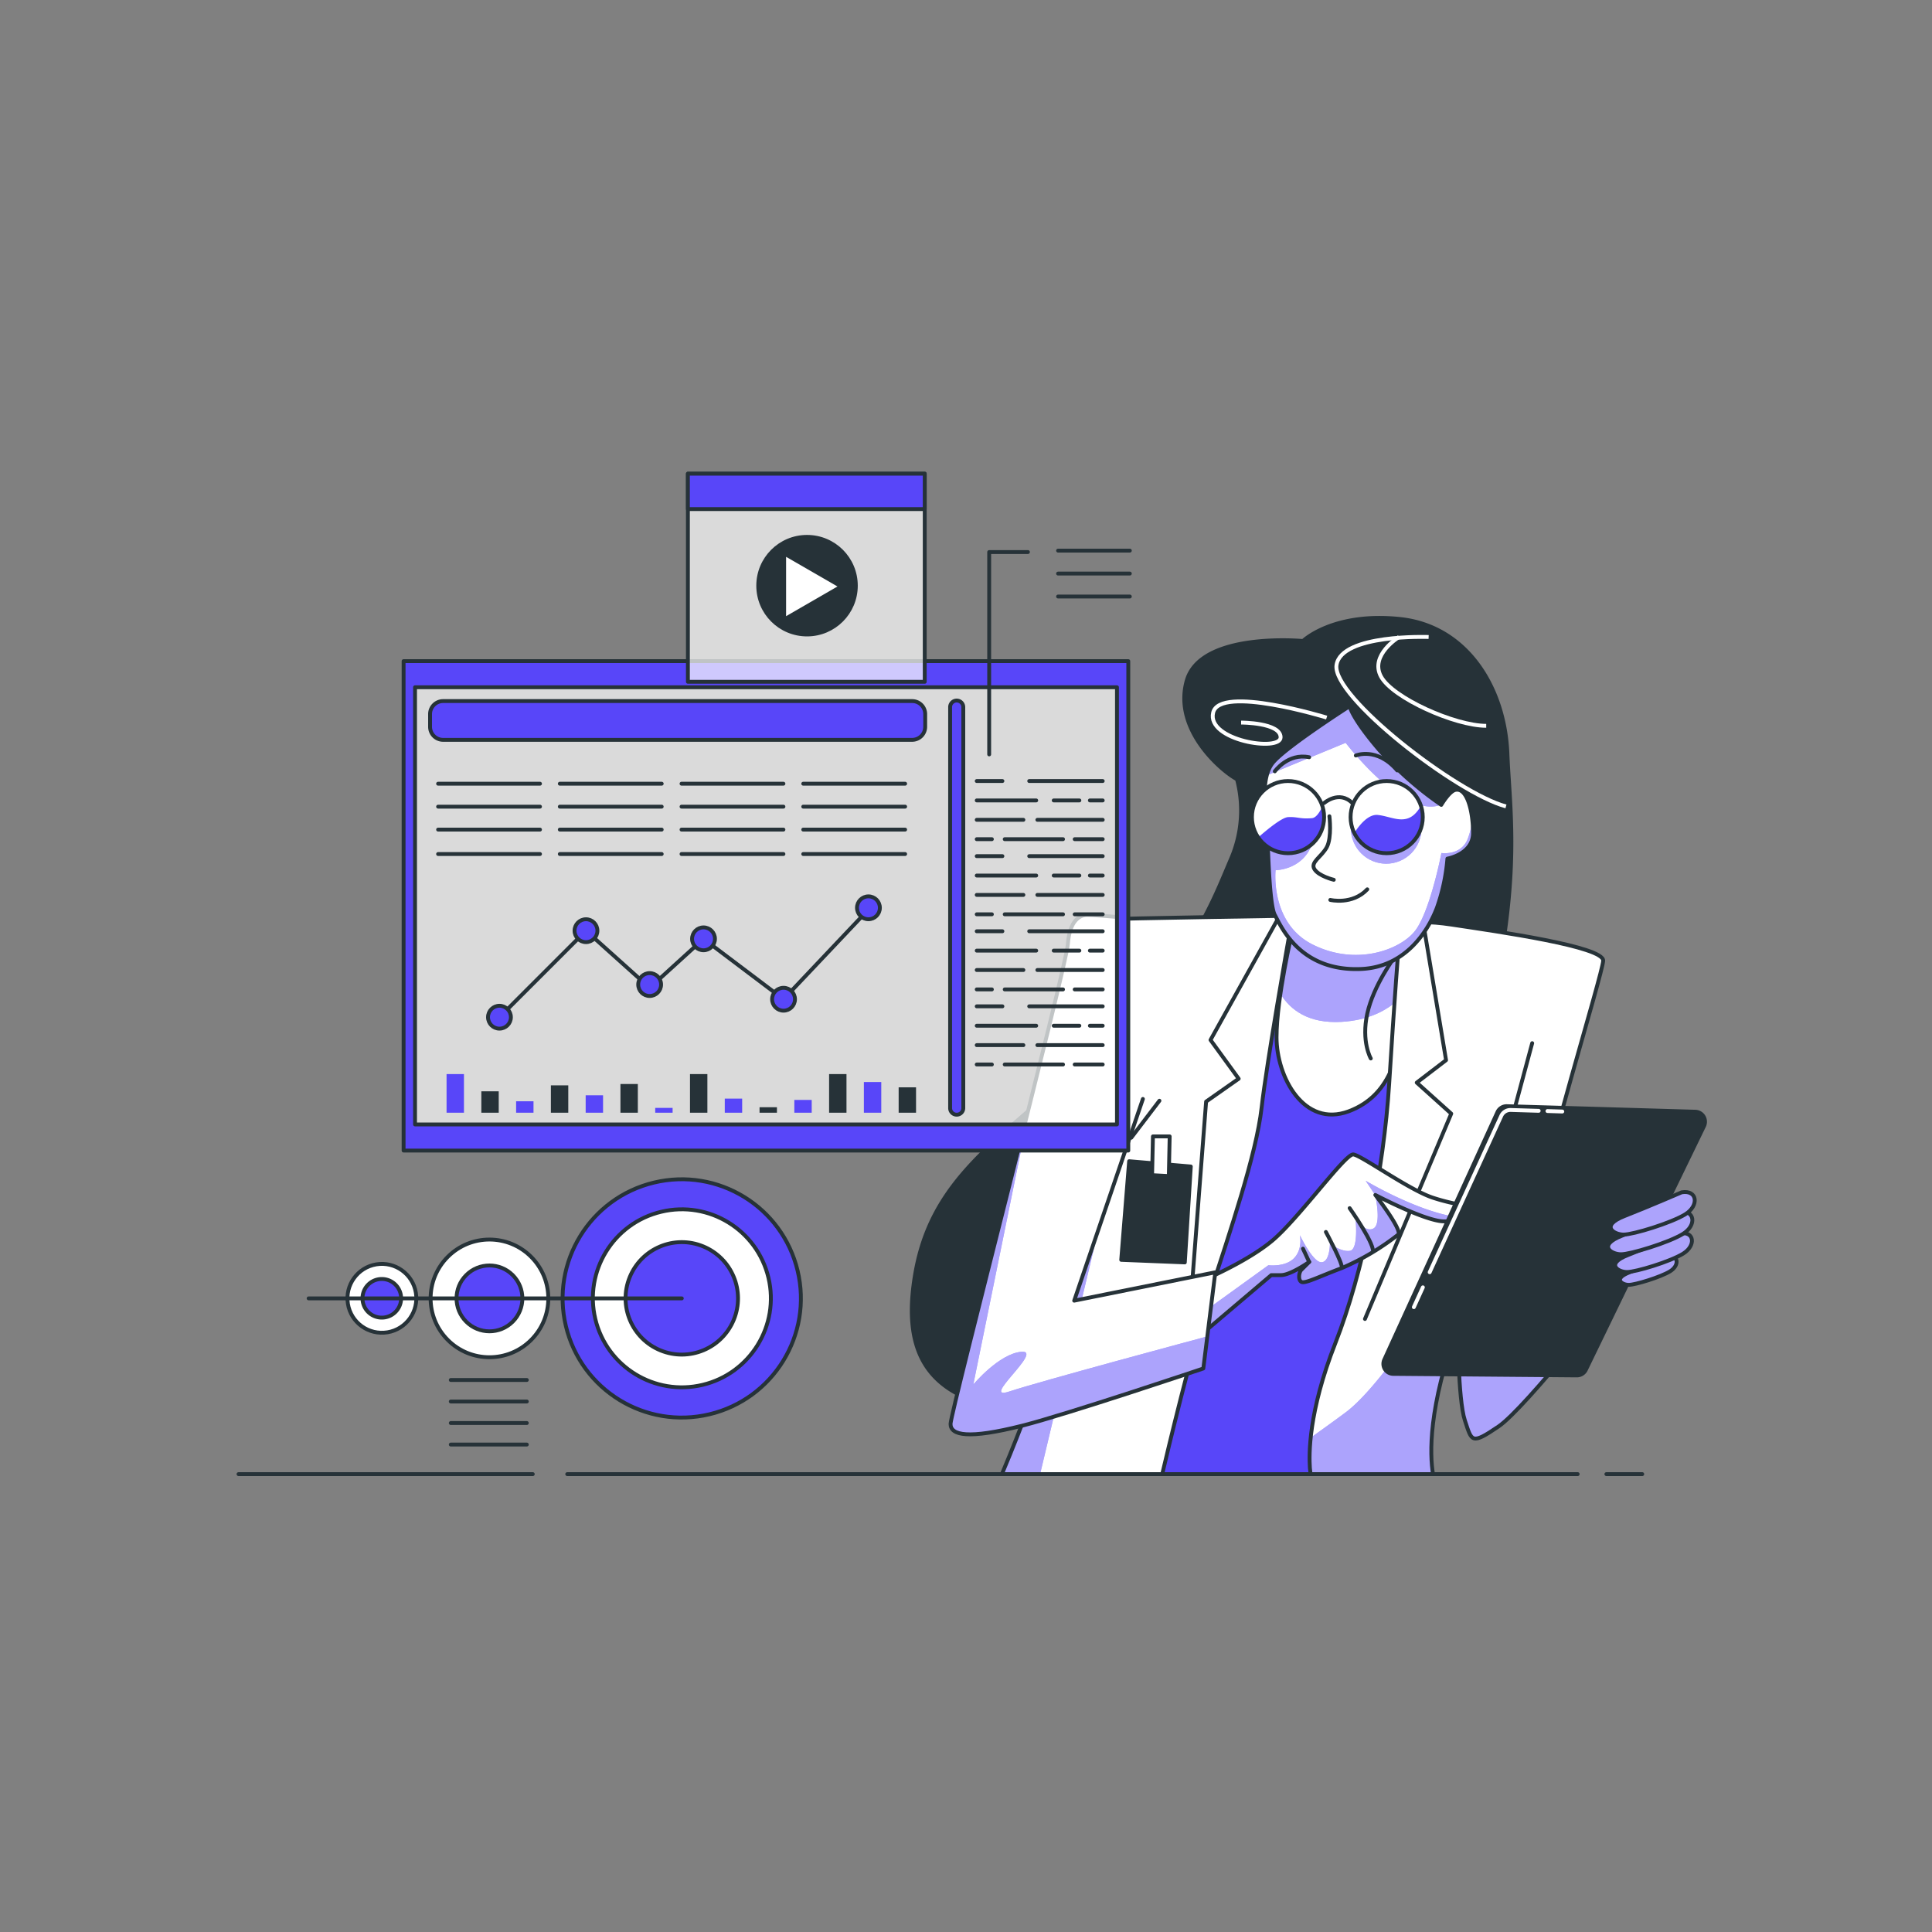 <svg xmlns="http://www.w3.org/2000/svg" xmlns:xlink="http://www.w3.org/1999/xlink" viewBox="0 0 500 500"><rect x="0" y="0" width="500" height="500" fill="#808080" stroke="none"/><defs><clipPath id="freepik--clip-path--inject-4"><path d="M334.48,240.88s-4.11,17.32-4.11,27.57,7.07,23.48,18.69,19.15S362.51,271,362.51,263s-.45-18.91-.45-18.91-5.7,4.56-14.59,1.59S334.48,240.88,334.48,240.88Z" style="fill:#fff;stroke:#263238;stroke-linecap:round;stroke-linejoin:round"></path></clipPath><clipPath id="freepik--clip-path-2--inject-4"><path d="M339,379.91c-.23-3.42-.46-14.36,6.61-32.36s12.53-44.91,13.9-67,2.51-36.47,2.51-36.47c0-4.11,1.59-6.61,13.67-4.79s39.43,5.7,39.21,9.35-16,54.7-17.78,68.15-1.37,18.91,5.47,15.49S419,323.16,419,323.16v10.25s-24.16,31-31.23,35.79-6.84,3.87-8.66-1.6-1.82-24.38-1.82-24.38c-7.69,21.08-7.28,33.14-6.43,38.28H339.15C339.12,381,339.08,380.52,339,379.91Zm48.53-76.44,9-33.5M259.29,381.5h41.49c1.36-5.77,7.62-32.13,12.27-46.49,5.24-16.18,12.08-36.24,13.45-48.32s7.07-44.22,7.07-44.22c.91-6.15,0-5.47,0-5.47s-43.77.68-47,.91-1.82,22.11-1.82,53.34C284.79,319.94,262.86,373.05,259.29,381.5Zm33.48-87.06,7.29-9.57" style="fill:#fff;stroke:#263238;stroke-linecap:round;stroke-linejoin:round"></path></clipPath><clipPath id="freepik--clip-path-3--inject-4"><path d="M310.77,331.59s11.63-4.79,18.46-10.48,18.92-22.57,21-22.34,14.36,9.12,20.52,11.17,10.71,2.05,10.48,3.42-2.73,2.73-7.52,2.73-17.78-6.84-17.78-6.84,7.07,9.12,5.93,10.26a65.2,65.2,0,0,1-14.59,8.66c-5.47,2.05-9.12,3.88-10.26,3.65s-.91-2.51-.22-3.19l2.05-2.05S334,330,331.51,330H329l-19.6,16.63Z" style="fill:#fff;stroke:#263238;stroke-linecap:round;stroke-linejoin:round"></path></clipPath><clipPath id="freepik--clip-path-4--inject-4"><path d="M290.72,237.46s-7.53-.69-9.35-.69-4.56,1.37-5,7.52S246,365.55,246,368.51s4.53,4,18.53.46c11.81-3,46.89-14.81,46.89-14.81l3.1-24.89L278,336.61l17.78-52.2" style="fill:#fff;stroke:#263238;stroke-linecap:round;stroke-linejoin:round"></path></clipPath><clipPath id="freepik--clip-path-5--inject-4"><path d="M431.66,325.17s-5.67,2.45-10,4.13-1.84,3.22-.15,3.22,8.27-2,10.72-3.52S434.41,324.71,431.66,325.17Z" style="fill:#5846F9;stroke:#263238;stroke-linecap:round;stroke-linejoin:round"></path></clipPath><clipPath id="freepik--clip-path-6--inject-4"><path d="M434.79,319.22s-7.7,3.33-13.53,5.61-2.49,4.37-.2,4.37,11.23-2.7,14.56-4.78S438.53,318.59,434.79,319.22Z" style="fill:#5846F9;stroke:#263238;stroke-linecap:round;stroke-linejoin:round"></path></clipPath><clipPath id="freepik--clip-path-7--inject-4"><path d="M434.56,313.66s-8.44,3.64-14.82,6.15-2.73,4.79-.23,4.79,12.31-3,16-5.25S438.66,313,434.56,313.66Z" style="fill:#5846F9;stroke:#263238;stroke-linecap:round;stroke-linejoin:round"></path></clipPath><clipPath id="freepik--clip-path-8--inject-4"><path d="M435.22,308.57s-8.43,3.65-14.81,6.15-2.74,4.79-.23,4.79,12.31-3,15.95-5.24S439.32,307.89,435.22,308.57Z" style="fill:#5846F9;stroke:#263238;stroke-linecap:round;stroke-linejoin:round"></path></clipPath><clipPath id="freepik--clip-path-9--inject-4"><path d="M349.29,182.75s-16.41,10.49-19.83,14.59-1.82,12.77-1.59,15.5.45,21,2.05,23.93,6.49,14.72,22.41,14c11.47-.53,17.25-9.87,19.53-15.8a50.17,50.17,0,0,0,2.73-12.76s6.63-1.15,6.63-6.62-1.48-11.85-4.58-11.16c-1.57.35-3.64,3.87-3.64,3.87a87.66,87.66,0,0,1-16-14.13C349.75,185.72,349.29,182.75,349.29,182.75Z" style="fill:#fff;stroke:#263238;stroke-linecap:round;stroke-linejoin:round"></path></clipPath><clipPath id="freepik--clip-path-10--inject-4"><circle cx="333.34" cy="211.47" r="9.34" style="fill:#fff;stroke:#263238;stroke-linecap:round;stroke-linejoin:round"></circle></clipPath><clipPath id="freepik--clip-path-11--inject-4"><circle cx="358.87" cy="211.47" r="9.34" style="fill:#fff;stroke:#263238;stroke-linecap:round;stroke-linejoin:round"></circle></clipPath></defs><g id="freepik--Character--inject-4"><path d="M337.21,165.89s-26.44-2.51-30.08,10.25,9.11,23.48,13,25.53a31.52,31.52,0,0,1-1.6,20.74C313.74,233.58,308,250,283,272.79s-42.17,32.13-46.27,57.66,8.2,35.56,41.93,35.79S367.3,326.58,381,279.17s9.8-67,9.12-84.11S379.61,162,362.28,160.19,337.21,165.89,337.21,165.89Z" style="fill:#263238;stroke:#263238;stroke-linecap:round;stroke-linejoin:round"></path><path d="M343.34,185.71s-27.67-8.51-29.38-1.28,17.46,10.22,17.46,6.39S321.2,187,321.2,187" style="fill:none;stroke:#fff;stroke-miterlimit:10"></path><path d="M369.73,164.85s-22.56-.85-23.84,7.24,31.08,33.2,43.85,36.61" style="fill:none;stroke:#fff;stroke-miterlimit:10"></path><path d="M362.07,164.85s-7.66,4.68-4.68,10.22,19.15,12.77,27.24,12.77" style="fill:none;stroke:#fff;stroke-miterlimit:10"></path><path d="M327.47,238.36a236.45,236.45,0,0,1,27.55,0c14.67.9,19.76,6.59,19.76,6.59s-22.16,90.13-24.26,106.9-2.39,29.65-2.39,29.65H293s13.47-57.5,18.86-85.34S327.47,238.36,327.47,238.36Z" style="fill:#5846F9;stroke:#263238;stroke-linecap:round;stroke-linejoin:round"></path><path d="M334.48,240.88s-4.11,17.32-4.11,27.57,7.07,23.48,18.69,19.15S362.51,271,362.51,263s-.45-18.91-.45-18.91-5.7,4.56-14.59,1.59S334.48,240.88,334.48,240.88Z" style="fill:#fff"></path><g style="clip-path:url(#freepik--clip-path--inject-4)"><path d="M362.47,258.2c-.12-7-.41-14.13-.41-14.13s-5.7,4.56-14.59,1.59-13-4.78-13-4.78-1.89,8-3.11,16.3c2.58,4.19,7.25,7.76,15.78,7.28C354,264.07,358.9,261.64,362.47,258.2Z" style="fill:#5846F9"></path><path d="M362.47,258.2c-.12-7-.41-14.13-.41-14.13s-5.7,4.56-14.59,1.59-13-4.78-13-4.78-1.89,8-3.11,16.3c2.58,4.19,7.25,7.76,15.78,7.28C354,264.07,358.9,261.64,362.47,258.2Z" style="fill:#fff;opacity:0.5"></path></g><path d="M334.48,240.88s-4.11,17.32-4.11,27.57,7.07,23.48,18.69,19.15S362.51,271,362.51,263s-.45-18.91-.45-18.91-5.7,4.56-14.59,1.59S334.48,240.88,334.48,240.88Z" style="fill:none;stroke:#263238;stroke-linecap:round;stroke-linejoin:round"></path><path d="M360.92,247.71s-5.47,7.3-7.07,14.59.91,11.63.91,11.63" style="fill:none;stroke:#263238;stroke-linecap:round;stroke-linejoin:round"></path><path d="M339,379.91c-.23-3.42-.46-14.36,6.61-32.36s12.53-44.91,13.9-67,2.51-36.47,2.51-36.47c0-4.11,1.59-6.61,13.67-4.79s39.43,5.7,39.21,9.35-16,54.7-17.78,68.15-1.37,18.91,5.47,15.49S419,323.16,419,323.16v10.25s-24.16,31-31.23,35.79-6.84,3.87-8.66-1.6-1.82-24.38-1.82-24.38c-7.69,21.08-7.28,33.14-6.43,38.28H339.15C339.12,381,339.08,380.52,339,379.91Zm48.53-76.44,9-33.5M259.29,381.5h41.49c1.36-5.77,7.62-32.13,12.27-46.49,5.24-16.18,12.08-36.24,13.45-48.32s7.07-44.22,7.07-44.22c.91-6.15,0-5.47,0-5.47s-43.77.68-47,.91-1.82,22.11-1.82,53.34C284.79,319.94,262.86,373.05,259.29,381.5Zm33.48-87.06,7.29-9.57" style="fill:#fff"></path><g style="clip-path:url(#freepik--clip-path-2--inject-4)"><path d="M397.16,316.78c.35-2.6,1.22-6.59,2.39-11.37l-8.35-1.57s-28.57,50.9-42.86,61.62c-3.2,2.4-6.31,4.58-9.09,6.62a45.61,45.61,0,0,0-.21,7.83c0,.61.08,1.12.11,1.59H370.9c-.85-5.14-1.26-17.2,6.43-38.28,0,0,0,18.91,1.82,24.38s1.6,6.39,8.66,1.6S419,333.41,419,333.41V323.16s-9.57,5.7-16.41,9.11S395.33,330.22,397.16,316.78Z" style="fill:#5846F9"></path><path d="M287.17,306.07l-6.56,13.12c-6.55,26.71-18.74,56.2-21.32,62.31h9.88Z" style="fill:#5846F9"></path><path d="M397.16,316.78c.35-2.6,1.22-6.59,2.39-11.37l-8.35-1.57s-28.57,50.9-42.86,61.62c-3.2,2.4-6.31,4.58-9.09,6.62a45.61,45.61,0,0,0-.21,7.83c0,.61.08,1.12.11,1.59H370.9c-.85-5.14-1.26-17.2,6.43-38.28,0,0,0,18.91,1.82,24.38s1.6,6.39,8.66,1.6S419,333.41,419,333.41V323.16s-9.57,5.7-16.41,9.11S395.33,330.22,397.16,316.78Z" style="fill:#fff;opacity:0.5"></path><path d="M287.17,306.07l-6.56,13.12c-6.55,26.71-18.74,56.2-21.32,62.31h9.88Z" style="fill:#fff;opacity:0.5"></path></g><path d="M339,379.91c-.23-3.42-.46-14.36,6.61-32.36s12.53-44.91,13.9-67,2.51-36.47,2.51-36.47c0-4.11,1.59-6.61,13.67-4.79s39.43,5.7,39.21,9.35-16,54.7-17.78,68.15-1.37,18.91,5.47,15.49S419,323.16,419,323.16v10.25s-24.16,31-31.23,35.79-6.84,3.87-8.66-1.6-1.82-24.38-1.82-24.38c-7.69,21.08-7.28,33.14-6.43,38.28H339.15C339.12,381,339.08,380.52,339,379.91Zm48.53-76.44,9-33.5M259.29,381.5h41.49c1.36-5.77,7.62-32.13,12.27-46.49,5.24-16.18,12.08-36.24,13.45-48.32s7.07-44.22,7.07-44.22c.91-6.15,0-5.47,0-5.47s-43.77.68-47,.91-1.82,22.11-1.82,53.34C284.79,319.94,262.86,373.05,259.29,381.5Zm33.48-87.06,7.29-9.57" style="fill:none;stroke:#263238;stroke-linecap:round;stroke-linejoin:round"></path><polyline points="331.29 236.77 313.28 269.14 320.57 279.17 312.14 285.09 307.13 350.28" style="fill:none;stroke:#263238;stroke-linecap:round;stroke-linejoin:round"></polyline><polyline points="368.71 241.12 374.24 274.37 366.65 280.18 375.58 288.21 353.25 341.35" style="fill:none;stroke:#263238;stroke-linecap:round;stroke-linejoin:round"></polyline><path d="M310.77,331.59s11.63-4.79,18.46-10.48,18.92-22.57,21-22.34,14.36,9.12,20.52,11.17,10.71,2.05,10.48,3.42-2.73,2.73-7.52,2.73-17.78-6.84-17.78-6.84,7.07,9.12,5.93,10.26a65.2,65.2,0,0,1-14.59,8.66c-5.47,2.05-9.12,3.88-10.26,3.65s-.91-2.51-.22-3.19l2.05-2.05S334,330,331.51,330H329l-19.6,16.63Z" style="fill:#fff"></path><g style="clip-path:url(#freepik--clip-path-3--inject-4)"><path d="M379.2,315.21l-.2,0c-10.75-.74-25.56-9.63-25.56-9.63l2.46,3.69s13,6.84,17.78,6.84A14.55,14.55,0,0,0,379.2,315.21Z" style="fill:#5846F9"></path><path d="M355.66,317.78c-1.85,1.49-4.81-1.85-4.81-1.85s.74,7.41-1.48,7.78-5.19-1.85-5.19-1.85,0,4.81-2.22,4.81-5.55-7-5.55-7,.8,3.52-1.49,5.92-6.66,1.85-6.66,1.85L310.85,340l-1,1.16-.49,5.46L329,330h2.5c2.51,0,7.3-3.42,7.3-3.42l-2.05,2.05c-.69.68-.92,3,.22,3.19s4.79-1.6,10.26-3.65a65.2,65.2,0,0,0,14.59-8.66c1.14-1.14-5.93-10.26-5.93-10.26S357.51,316.3,355.66,317.78Z" style="fill:#5846F9"></path><g style="opacity:0.5"><path d="M379.2,315.21l-.2,0c-10.75-.74-25.56-9.63-25.56-9.63l2.46,3.69s13,6.84,17.78,6.84A14.55,14.55,0,0,0,379.2,315.21Z" style="fill:#fff"></path><path d="M355.66,317.78c-1.85,1.49-4.81-1.85-4.81-1.85s.74,7.41-1.48,7.78-5.19-1.85-5.19-1.85,0,4.81-2.22,4.81-5.55-7-5.55-7,.8,3.52-1.49,5.92-6.66,1.85-6.66,1.85L310.85,340l-1,1.16-.49,5.46L329,330h2.5c2.51,0,7.3-3.42,7.3-3.42l-2.05,2.05c-.69.68-.92,3,.22,3.19s4.79-1.6,10.26-3.65a65.2,65.2,0,0,0,14.59-8.66c1.14-1.14-5.93-10.26-5.93-10.26S357.51,316.3,355.66,317.78Z" style="fill:#fff"></path></g><line x1="338.81" y1="326.58" x2="337.21" y2="323.16" style="fill:none;stroke:#263238;stroke-linecap:round;stroke-linejoin:round"></line><path d="M343.14,318.83s4.56,8.43,4.1,9.34" style="fill:none;stroke:#263238;stroke-linecap:round;stroke-linejoin:round"></path><path d="M349.29,312.67s7.07,10,5.93,11.63" style="fill:none;stroke:#263238;stroke-linecap:round;stroke-linejoin:round"></path></g><path d="M310.77,331.59s11.63-4.79,18.46-10.48,18.92-22.57,21-22.34,14.36,9.12,20.52,11.17,10.71,2.05,10.48,3.42-2.73,2.73-7.52,2.73-17.78-6.84-17.78-6.84,7.07,9.12,5.93,10.26a65.2,65.2,0,0,1-14.59,8.66c-5.47,2.05-9.12,3.88-10.26,3.65s-.91-2.51-.22-3.19l2.05-2.05S334,330,331.51,330H329l-19.6,16.63Z" style="fill:none;stroke:#263238;stroke-linecap:round;stroke-linejoin:round"></path><path d="M290.72,237.46s-7.53-.69-9.35-.69-4.56,1.37-5,7.52S246,365.55,246,368.51s4.53,4,18.53.46c11.81-3,46.89-14.81,46.89-14.81l3.1-24.89L278,336.61l17.78-52.2" style="fill:#fff"></path><g style="clip-path:url(#freepik--clip-path-4--inject-4)"><path d="M312.49,345.85c-2.58.69-43.44,11.66-51.22,14.25-8,2.68,8.93-10.72,3.13-10.27s-12.51,8.48-12.51,8.48l15.54-76.26C258.49,318,246,366.6,246,368.51c0,3,4.53,4,18.53.46,11.81-3,46.89-14.81,46.89-14.81Z" style="fill:#5846F9"></path><path d="M312.49,345.85c-2.58.69-43.44,11.66-51.22,14.25-8,2.68,8.93-10.72,3.13-10.27s-12.51,8.48-12.51,8.48l15.54-76.26C258.49,318,246,366.6,246,368.51c0,3,4.53,4,18.53.46,11.81-3,46.89-14.81,46.89-14.81Z" style="fill:#fff;opacity:0.5"></path></g><path d="M290.72,237.46s-7.53-.69-9.35-.69-4.56,1.37-5,7.52S246,365.55,246,368.51s4.53,4,18.53.46c11.81-3,46.89-14.81,46.89-14.81l3.1-24.89L278,336.61l17.78-52.2" style="fill:none;stroke:#263238;stroke-linecap:round;stroke-linejoin:round"></path><polygon points="292.22 300.52 290.17 326.05 306.63 326.71 308.18 301.89 292.22 300.52" style="fill:#263238;stroke:#263238;stroke-linecap:round;stroke-linejoin:round"></polygon><polygon points="298.38 294.1 298.16 304.13 302.49 304.36 302.71 294.1 298.38 294.1" style="fill:#fff;stroke:#263238;stroke-linecap:round;stroke-linejoin:round"></polygon><path d="M387.55,287.79l-29.3,64.1a2.59,2.59,0,0,0,2.33,3.67l47.48.4a2.58,2.58,0,0,0,2.35-1.45L441,291.43a2.59,2.59,0,0,0-2.26-3.72L390,286.28A2.61,2.61,0,0,0,387.55,287.79Z" style="fill:#263238;stroke:#263238;stroke-linecap:round;stroke-linejoin:round"></path><line x1="368.24" y1="333.16" x2="365.9" y2="338.29" style="fill:none;stroke:#fff;stroke-linecap:round;stroke-linejoin:round"></line><path d="M398.21,287.48l-7.25-.22a2.6,2.6,0,0,0-2.43,1.52L370,329.25" style="fill:none;stroke:#fff;stroke-linecap:round;stroke-linejoin:round"></path><line x1="404.32" y1="287.66" x2="400.48" y2="287.54" style="fill:none;stroke:#fff;stroke-linecap:round;stroke-linejoin:round"></line><path d="M431.66,325.17s-5.67,2.45-10,4.13-1.84,3.22-.15,3.22,8.27-2,10.72-3.52S434.41,324.71,431.66,325.17Z" style="fill:#5846F9"></path><g style="clip-path:url(#freepik--clip-path-5--inject-4)"><path d="M431.66,325.17s-5.67,2.45-10,4.13-1.84,3.22-.15,3.22,8.27-2,10.72-3.52S434.41,324.71,431.66,325.17Z" style="fill:#fff;opacity:0.5"></path></g><path d="M431.66,325.17s-5.67,2.45-10,4.13-1.84,3.22-.15,3.22,8.27-2,10.72-3.52S434.41,324.71,431.66,325.17Z" style="fill:none;stroke:#263238;stroke-linecap:round;stroke-linejoin:round"></path><path d="M434.79,319.22s-7.7,3.33-13.53,5.61-2.49,4.37-.2,4.37,11.23-2.7,14.56-4.78S438.53,318.59,434.79,319.22Z" style="fill:#5846F9"></path><g style="clip-path:url(#freepik--clip-path-6--inject-4)"><path d="M434.79,319.22s-7.7,3.33-13.53,5.61-2.49,4.37-.2,4.37,11.23-2.7,14.56-4.78S438.53,318.59,434.79,319.22Z" style="fill:#fff;opacity:0.5"></path></g><path d="M434.79,319.22s-7.7,3.33-13.53,5.61-2.49,4.37-.2,4.37,11.23-2.7,14.56-4.78S438.53,318.59,434.79,319.22Z" style="fill:none;stroke:#263238;stroke-linecap:round;stroke-linejoin:round"></path><path d="M434.56,313.66s-8.44,3.64-14.82,6.15-2.73,4.79-.23,4.79,12.31-3,16-5.25S438.66,313,434.56,313.66Z" style="fill:#5846F9"></path><g style="clip-path:url(#freepik--clip-path-7--inject-4)"><path d="M434.56,313.66s-8.44,3.64-14.82,6.15-2.73,4.79-.23,4.79,12.31-3,16-5.25S438.66,313,434.56,313.66Z" style="fill:#fff;opacity:0.5"></path></g><path d="M434.56,313.66s-8.44,3.64-14.82,6.15-2.73,4.79-.23,4.79,12.31-3,16-5.25S438.66,313,434.56,313.66Z" style="fill:none;stroke:#263238;stroke-linecap:round;stroke-linejoin:round"></path><path d="M435.22,308.57s-8.43,3.65-14.81,6.15-2.74,4.79-.23,4.79,12.31-3,15.95-5.24S439.32,307.89,435.22,308.57Z" style="fill:#5846F9"></path><g style="clip-path:url(#freepik--clip-path-8--inject-4)"><path d="M435.22,308.57s-8.43,3.65-14.81,6.15-2.74,4.79-.23,4.79,12.31-3,15.95-5.24S439.32,307.89,435.22,308.57Z" style="fill:#fff;opacity:0.5"></path></g><path d="M435.22,308.57s-8.43,3.65-14.81,6.15-2.74,4.79-.23,4.79,12.31-3,15.95-5.24S439.32,307.89,435.22,308.57Z" style="fill:none;stroke:#263238;stroke-linecap:round;stroke-linejoin:round"></path><path d="M349.29,182.75s-16.41,10.49-19.83,14.59-1.82,12.77-1.59,15.5.45,21,2.05,23.93,6.49,14.72,22.41,14c11.47-.53,17.25-9.87,19.53-15.8a50.17,50.17,0,0,0,2.73-12.76s6.63-1.15,6.63-6.62-1.48-11.85-4.58-11.16c-1.57.35-3.64,3.87-3.64,3.87a87.66,87.66,0,0,1-16-14.13C349.75,185.72,349.29,182.75,349.29,182.75Z" style="fill:#fff"></path><g style="clip-path:url(#freepik--clip-path-9--inject-4)"><path d="M348.26,192.24s15,19.86,24.74,16a87.66,87.66,0,0,1-16-14.13c-7.29-8.43-7.75-11.4-7.75-11.4s-16.41,10.49-19.83,14.59a8.63,8.63,0,0,0-1.61,3.38Z" style="fill:#5846F9"></path><path d="M381,212.22a18,18,0,0,1-1.29,5.2c-1.86,4.08-6.67,3.34-6.67,3.34s-3,15.55-7,20.36-15.18,8.89-26.29,3.34-9.63-19.26-9.63-19.26,6.67,0,9.26-6.3-.74-9.26-7.41-8.88a6.67,6.67,0,0,0-4.21,1.71c.05.43.09.81.12,1.11.23,2.74.45,21,2.05,23.93s6.49,14.72,22.41,14c11.47-.53,17.25-9.87,19.53-15.8a50.17,50.17,0,0,0,2.73-12.76s6.63-1.15,6.63-6.62A31.49,31.49,0,0,0,381,212.22Z" style="fill:#5846F9"></path><path d="M381,212.22a18,18,0,0,1-1.29,5.2c-1.86,4.08-6.67,3.34-6.67,3.34s-3,15.55-7,20.36-15.18,8.89-26.29,3.34-9.63-19.26-9.63-19.26,6.67,0,9.26-6.3-.74-9.26-7.41-8.88a6.67,6.67,0,0,0-4.21,1.71c.05.43.09.81.12,1.11.23,2.74.45,21,2.05,23.93s6.49,14.72,22.41,14c11.47-.53,17.25-9.87,19.53-15.8a50.17,50.17,0,0,0,2.73-12.76s6.63-1.15,6.63-6.62A31.49,31.49,0,0,0,381,212.22Z" style="fill:#fff;opacity:0.5"></path><circle cx="358.75" cy="214.37" r="9.14" transform="translate(-54.87 154.56) rotate(-22.63)" style="fill:#5846F9"></circle><circle cx="358.75" cy="214.37" r="9.14" transform="translate(-54.87 154.56) rotate(-22.63)" style="fill:#fff;opacity:0.5"></circle><path d="M348.26,192.24s15,19.86,24.74,16a87.66,87.66,0,0,1-16-14.13c-7.29-8.43-7.75-11.4-7.75-11.4s-16.41,10.49-19.83,14.59a8.63,8.63,0,0,0-1.61,3.38Z" style="fill:#fff;opacity:0.5"></path></g><path d="M349.29,182.75s-16.41,10.49-19.83,14.59-1.82,12.77-1.59,15.5.45,21,2.05,23.93,6.49,14.72,22.41,14c11.47-.53,17.25-9.87,19.53-15.8a50.17,50.17,0,0,0,2.73-12.76s6.63-1.15,6.63-6.62-1.48-11.85-4.58-11.16c-1.57.35-3.64,3.87-3.64,3.87a87.66,87.66,0,0,1-16-14.13C349.75,185.72,349.29,182.75,349.29,182.75Z" style="fill:none;stroke:#263238;stroke-linecap:round;stroke-linejoin:round"></path><circle cx="333.34" cy="211.47" r="9.34" style="fill:#fff"></circle><g style="clip-path:url(#freepik--clip-path-10--inject-4)"><path d="M325.61,216.73a9.35,9.35,0,0,0,16.64-8.07c-.78,1.71-1.71,3-2.72,3.08-3.16.27-3.75-.41-6.19-.27C331.76,211.57,328.05,214.59,325.61,216.73Z" style="fill:#5846F9"></path></g><circle cx="333.34" cy="211.47" r="9.34" style="fill:none;stroke:#263238;stroke-linecap:round;stroke-linejoin:round"></circle><circle cx="358.87" cy="211.47" r="9.34" style="fill:#fff"></circle><g style="clip-path:url(#freepik--clip-path-11--inject-4)"><path d="M358.87,220.82a9.35,9.35,0,0,0,9.34-9.35,9.18,9.18,0,0,0-.48-2.93c-3.24,5.79-7.19,2.77-11.15,2.37-2.38-.24-4.62,2.38-6.1,4.67A9.34,9.34,0,0,0,358.87,220.82Z" style="fill:#5846F9"></path></g><circle cx="358.87" cy="211.47" r="9.34" style="fill:none;stroke:#263238;stroke-linecap:round;stroke-linejoin:round"></circle><path d="M342.68,207.83s3.88-3.42,7.3,0" style="fill:none;stroke:#263238;stroke-linecap:round;stroke-linejoin:round"></path><path d="M329.92,199.62s3.42-4.79,8.89-3.65" style="fill:none;stroke:#263238;stroke-linecap:round;stroke-linejoin:round"></path><path d="M350.89,195.52s5.47-2.28,10.71,3.87" style="fill:none;stroke:#263238;stroke-linecap:round;stroke-linejoin:round"></path><path d="M344.05,211.25s.68,5.47-.68,8-4.33,3.88-3.19,5.7,5,2.74,5,2.74" style="fill:none;stroke:#263238;stroke-linecap:round;stroke-linejoin:round"></path><path d="M344.28,232.9s5.7,1.37,9.57-2.74" style="fill:none;stroke:#263238;stroke-linecap:round;stroke-linejoin:round"></path><line x1="137.88" y1="381.5" x2="61.73" y2="381.5" style="fill:none;stroke:#263238;stroke-linecap:round;stroke-linejoin:round"></line><line x1="408.3" y1="381.5" x2="146.8" y2="381.5" style="fill:none;stroke:#263238;stroke-linecap:round;stroke-linejoin:round"></line><line x1="425.01" y1="381.5" x2="415.73" y2="381.5" style="fill:none;stroke:#263238;stroke-linecap:round;stroke-linejoin:round"></line></g><g id="freepik--Graphics--inject-4"><rect x="107.41" y="177.86" width="181.67" height="113.15" style="fill:#fff;opacity:0.71"></rect><path d="M104.45,171.1V297.76H292V171.1ZM289.07,291H107.41V177.86H289.07Z" style="fill:#5846F9;stroke:#263238;stroke-linecap:round;stroke-linejoin:round"></path><path d="M114.67,181.44h121.4a3.37,3.37,0,0,1,3.37,3.37v3.28a3.38,3.38,0,0,1-3.38,3.38H114.67a3.37,3.37,0,0,1-3.37-3.37v-3.28A3.37,3.37,0,0,1,114.67,181.44Z" style="fill:#5846F9;stroke:#263238;stroke-linecap:round;stroke-linejoin:round"></path><line x1="113.38" y1="202.82" x2="139.75" y2="202.82" style="fill:none;stroke:#263238;stroke-linecap:round;stroke-linejoin:round"></line><line x1="113.38" y1="208.76" x2="139.75" y2="208.76" style="fill:none;stroke:#263238;stroke-linecap:round;stroke-linejoin:round"></line><line x1="113.38" y1="214.7" x2="139.75" y2="214.7" style="fill:none;stroke:#263238;stroke-linecap:round;stroke-linejoin:round"></line><line x1="113.38" y1="221.02" x2="139.75" y2="221.02" style="fill:none;stroke:#263238;stroke-linecap:round;stroke-linejoin:round"></line><line x1="144.88" y1="202.82" x2="171.25" y2="202.82" style="fill:none;stroke:#263238;stroke-linecap:round;stroke-linejoin:round"></line><line x1="144.88" y1="208.76" x2="171.25" y2="208.76" style="fill:none;stroke:#263238;stroke-linecap:round;stroke-linejoin:round"></line><line x1="144.88" y1="214.7" x2="171.25" y2="214.7" style="fill:none;stroke:#263238;stroke-linecap:round;stroke-linejoin:round"></line><line x1="144.88" y1="221.02" x2="171.25" y2="221.02" style="fill:none;stroke:#263238;stroke-linecap:round;stroke-linejoin:round"></line><line x1="176.38" y1="202.82" x2="202.75" y2="202.82" style="fill:none;stroke:#263238;stroke-linecap:round;stroke-linejoin:round"></line><line x1="176.38" y1="208.76" x2="202.75" y2="208.76" style="fill:none;stroke:#263238;stroke-linecap:round;stroke-linejoin:round"></line><line x1="176.38" y1="214.7" x2="202.75" y2="214.7" style="fill:none;stroke:#263238;stroke-linecap:round;stroke-linejoin:round"></line><line x1="176.38" y1="221.02" x2="202.75" y2="221.02" style="fill:none;stroke:#263238;stroke-linecap:round;stroke-linejoin:round"></line><line x1="207.88" y1="202.82" x2="234.25" y2="202.82" style="fill:none;stroke:#263238;stroke-linecap:round;stroke-linejoin:round"></line><line x1="207.88" y1="208.76" x2="234.25" y2="208.76" style="fill:none;stroke:#263238;stroke-linecap:round;stroke-linejoin:round"></line><line x1="207.88" y1="214.7" x2="234.25" y2="214.7" style="fill:none;stroke:#263238;stroke-linecap:round;stroke-linejoin:round"></line><line x1="207.88" y1="221.02" x2="234.25" y2="221.02" style="fill:none;stroke:#263238;stroke-linecap:round;stroke-linejoin:round"></line><polyline points="129.26 263.25 151.65 240.86 168.13 255.65 182.07 242.97 202.78 258.6 225.17 234.94" style="fill:none;stroke:#263238;stroke-linecap:round;stroke-linejoin:round"></polyline><circle cx="151.65" cy="240.86" r="2.96" style="fill:#5846F9;stroke:#263238;stroke-linecap:round;stroke-linejoin:round"></circle><circle cx="182.07" cy="242.97" r="2.96" style="fill:#5846F9;stroke:#263238;stroke-linecap:round;stroke-linejoin:round"></circle><circle cx="202.78" cy="258.6" r="2.96" style="fill:#5846F9;stroke:#263238;stroke-linecap:round;stroke-linejoin:round"></circle><circle cx="224.75" cy="234.94" r="2.96" style="fill:#5846F9;stroke:#263238;stroke-linecap:round;stroke-linejoin:round"></circle><circle cx="129.26" cy="263.25" r="2.96" style="fill:#5846F9;stroke:#263238;stroke-linecap:round;stroke-linejoin:round"></circle><circle cx="168.13" cy="254.8" r="2.96" style="fill:#5846F9;stroke:#263238;stroke-linecap:round;stroke-linejoin:round"></circle><path d="M247.59,288.48h0a1.7,1.7,0,0,1-1.7-1.7V183a1.7,1.7,0,0,1,1.7-1.7h0a1.71,1.71,0,0,1,1.71,1.7V286.78A1.71,1.71,0,0,1,247.59,288.48Z" style="fill:#5846F9;stroke:#263238;stroke-linecap:round;stroke-linejoin:round"></path><line x1="266.36" y1="202.13" x2="285.38" y2="202.13" style="fill:none;stroke:#263238;stroke-linecap:round;stroke-linejoin:round"></line><line x1="252.78" y1="202.13" x2="259.42" y2="202.13" style="fill:none;stroke:#263238;stroke-linecap:round;stroke-linejoin:round"></line><line x1="282.06" y1="207.15" x2="285.38" y2="207.15" style="fill:none;stroke:#263238;stroke-linecap:round;stroke-linejoin:round"></line><line x1="272.7" y1="207.15" x2="279.34" y2="207.15" style="fill:none;stroke:#263238;stroke-linecap:round;stroke-linejoin:round"></line><line x1="252.78" y1="207.15" x2="268.17" y2="207.15" style="fill:none;stroke:#263238;stroke-linecap:round;stroke-linejoin:round"></line><line x1="268.47" y1="212.17" x2="285.38" y2="212.17" style="fill:none;stroke:#263238;stroke-linecap:round;stroke-linejoin:round"></line><line x1="252.78" y1="212.17" x2="264.85" y2="212.17" style="fill:none;stroke:#263238;stroke-linecap:round;stroke-linejoin:round"></line><line x1="278.13" y1="217.18" x2="285.38" y2="217.18" style="fill:none;stroke:#263238;stroke-linecap:round;stroke-linejoin:round"></line><line x1="260.02" y1="217.18" x2="275.11" y2="217.18" style="fill:none;stroke:#263238;stroke-linecap:round;stroke-linejoin:round"></line><line x1="252.78" y1="217.18" x2="256.7" y2="217.18" style="fill:none;stroke:#263238;stroke-linecap:round;stroke-linejoin:round"></line><line x1="266.36" y1="221.57" x2="285.38" y2="221.57" style="fill:none;stroke:#263238;stroke-linecap:round;stroke-linejoin:round"></line><line x1="252.78" y1="221.57" x2="259.42" y2="221.57" style="fill:none;stroke:#263238;stroke-linecap:round;stroke-linejoin:round"></line><line x1="282.06" y1="226.59" x2="285.38" y2="226.59" style="fill:none;stroke:#263238;stroke-linecap:round;stroke-linejoin:round"></line><line x1="272.7" y1="226.59" x2="279.34" y2="226.59" style="fill:none;stroke:#263238;stroke-linecap:round;stroke-linejoin:round"></line><line x1="252.78" y1="226.59" x2="268.17" y2="226.59" style="fill:none;stroke:#263238;stroke-linecap:round;stroke-linejoin:round"></line><line x1="268.47" y1="231.6" x2="285.38" y2="231.6" style="fill:none;stroke:#263238;stroke-linecap:round;stroke-linejoin:round"></line><line x1="252.78" y1="231.6" x2="264.85" y2="231.6" style="fill:none;stroke:#263238;stroke-linecap:round;stroke-linejoin:round"></line><line x1="278.13" y1="236.62" x2="285.38" y2="236.62" style="fill:none;stroke:#263238;stroke-linecap:round;stroke-linejoin:round"></line><line x1="260.02" y1="236.62" x2="275.11" y2="236.62" style="fill:none;stroke:#263238;stroke-linecap:round;stroke-linejoin:round"></line><line x1="252.78" y1="236.62" x2="256.7" y2="236.62" style="fill:none;stroke:#263238;stroke-linecap:round;stroke-linejoin:round"></line><line x1="266.36" y1="241.01" x2="285.38" y2="241.01" style="fill:none;stroke:#263238;stroke-linecap:round;stroke-linejoin:round"></line><line x1="252.78" y1="241.01" x2="259.42" y2="241.01" style="fill:none;stroke:#263238;stroke-linecap:round;stroke-linejoin:round"></line><line x1="282.06" y1="246.02" x2="285.38" y2="246.02" style="fill:none;stroke:#263238;stroke-linecap:round;stroke-linejoin:round"></line><line x1="272.7" y1="246.02" x2="279.34" y2="246.02" style="fill:none;stroke:#263238;stroke-linecap:round;stroke-linejoin:round"></line><line x1="252.78" y1="246.02" x2="268.17" y2="246.02" style="fill:none;stroke:#263238;stroke-linecap:round;stroke-linejoin:round"></line><line x1="268.47" y1="251.04" x2="285.38" y2="251.04" style="fill:none;stroke:#263238;stroke-linecap:round;stroke-linejoin:round"></line><line x1="252.78" y1="251.04" x2="264.85" y2="251.04" style="fill:none;stroke:#263238;stroke-linecap:round;stroke-linejoin:round"></line><line x1="278.13" y1="256.06" x2="285.38" y2="256.06" style="fill:none;stroke:#263238;stroke-linecap:round;stroke-linejoin:round"></line><line x1="260.02" y1="256.06" x2="275.11" y2="256.06" style="fill:none;stroke:#263238;stroke-linecap:round;stroke-linejoin:round"></line><line x1="252.78" y1="256.06" x2="256.7" y2="256.06" style="fill:none;stroke:#263238;stroke-linecap:round;stroke-linejoin:round"></line><line x1="266.36" y1="260.44" x2="285.38" y2="260.44" style="fill:none;stroke:#263238;stroke-linecap:round;stroke-linejoin:round"></line><line x1="252.78" y1="260.44" x2="259.42" y2="260.44" style="fill:none;stroke:#263238;stroke-linecap:round;stroke-linejoin:round"></line><line x1="282.06" y1="265.46" x2="285.38" y2="265.46" style="fill:none;stroke:#263238;stroke-linecap:round;stroke-linejoin:round"></line><line x1="272.7" y1="265.46" x2="279.34" y2="265.46" style="fill:none;stroke:#263238;stroke-linecap:round;stroke-linejoin:round"></line><line x1="252.78" y1="265.46" x2="268.17" y2="265.46" style="fill:none;stroke:#263238;stroke-linecap:round;stroke-linejoin:round"></line><line x1="268.47" y1="270.48" x2="285.38" y2="270.48" style="fill:none;stroke:#263238;stroke-linecap:round;stroke-linejoin:round"></line><line x1="252.78" y1="270.48" x2="264.85" y2="270.48" style="fill:none;stroke:#263238;stroke-linecap:round;stroke-linejoin:round"></line><line x1="278.13" y1="275.49" x2="285.38" y2="275.49" style="fill:none;stroke:#263238;stroke-linecap:round;stroke-linejoin:round"></line><line x1="260.02" y1="275.49" x2="275.11" y2="275.49" style="fill:none;stroke:#263238;stroke-linecap:round;stroke-linejoin:round"></line><line x1="252.78" y1="275.49" x2="256.7" y2="275.49" style="fill:none;stroke:#263238;stroke-linecap:round;stroke-linejoin:round"></line><rect x="115.57" y="277.97" width="4.5" height="10" style="fill:#5846F9"></rect><rect x="124.57" y="282.43" width="4.5" height="5.54" style="fill:#263238"></rect><rect x="133.57" y="285.01" width="4.5" height="2.96" style="fill:#5846F9"></rect><rect x="142.57" y="280.89" width="4.5" height="7.08" style="fill:#263238"></rect><rect x="151.57" y="283.46" width="4.5" height="4.51" style="fill:#5846F9"></rect><rect x="160.57" y="280.54" width="4.5" height="7.43" style="fill:#263238"></rect><rect x="169.57" y="286.72" width="4.5" height="1.25" style="fill:#5846F9"></rect><rect x="178.57" y="277.97" width="4.5" height="10" style="fill:#263238"></rect><rect x="187.57" y="284.32" width="4.5" height="3.65" style="fill:#5846F9"></rect><rect x="196.57" y="286.55" width="4.5" height="1.42" style="fill:#263238"></rect><rect x="205.57" y="284.66" width="4.5" height="3.31" style="fill:#5846F9"></rect><rect x="214.57" y="277.97" width="4.5" height="10" style="fill:#263238"></rect><rect x="223.57" y="280.03" width="4.5" height="7.94" style="fill:#5846F9"></rect><rect x="232.57" y="281.4" width="4.5" height="6.57" style="fill:#263238"></rect><polyline points="256 195.24 256 142.87 266.03 142.87" style="fill:none;stroke:#263238;stroke-linecap:round;stroke-linejoin:round"></polyline><line x1="273.83" y1="142.5" x2="292.4" y2="142.5" style="fill:none;stroke:#263238;stroke-linecap:round;stroke-linejoin:round"></line><line x1="273.83" y1="148.44" x2="292.4" y2="148.44" style="fill:none;stroke:#263238;stroke-linecap:round;stroke-linejoin:round"></line><line x1="273.83" y1="154.38" x2="292.4" y2="154.38" style="fill:none;stroke:#263238;stroke-linecap:round;stroke-linejoin:round"></line><line x1="116.66" y1="357.14" x2="136.34" y2="357.14" style="fill:none;stroke:#263238;stroke-linecap:round;stroke-linejoin:round"></line><line x1="116.66" y1="362.71" x2="136.34" y2="362.71" style="fill:none;stroke:#263238;stroke-linecap:round;stroke-linejoin:round"></line><line x1="116.66" y1="368.28" x2="136.34" y2="368.28" style="fill:none;stroke:#263238;stroke-linecap:round;stroke-linejoin:round"></line><line x1="116.66" y1="373.85" x2="136.34" y2="373.85" style="fill:none;stroke:#263238;stroke-linecap:round;stroke-linejoin:round"></line><circle cx="176.45" cy="336.02" r="30.83" transform="translate(-73.38 50.31) rotate(-13.46)" style="fill:#5846F9;stroke:#263238;stroke-linecap:round;stroke-linejoin:round"></circle><circle cx="176.45" cy="336.02" r="23.03" transform="translate(-73.15 50.11) rotate(-13.42)" style="fill:#fff;stroke:#263238;stroke-linecap:round;stroke-linejoin:round"></circle><circle cx="176.45" cy="336.02" r="14.55" transform="translate(-201.39 371.83) rotate(-67.71)" style="fill:#5846F9;stroke:#263238;stroke-linecap:round;stroke-linejoin:round"></circle><circle cx="126.67" cy="336.02" r="15.23" transform="translate(-200.5 187.99) rotate(-45)" style="fill:#fff;stroke:#263238;stroke-linecap:round;stroke-linejoin:round"></circle><circle cx="126.67" cy="336.02" r="8.52" transform="translate(-200.5 187.99) rotate(-45)" style="fill:#5846F9;stroke:#263238;stroke-linecap:round;stroke-linejoin:round"></circle><circle cx="98.81" cy="336.02" r="8.91" transform="translate(-52.98 20.37) rotate(-9.3)" style="fill:#fff;stroke:#263238;stroke-linecap:round;stroke-linejoin:round"></circle><path d="M103.81,336a5,5,0,1,0-5,5A5,5,0,0,0,103.81,336Z" style="fill:#5846F9;stroke:#263238;stroke-linecap:round;stroke-linejoin:round"></path><line x1="176.45" y1="336.02" x2="79.87" y2="336.02" style="fill:#fff;stroke:#263238;stroke-linecap:round;stroke-linejoin:round"></line><rect x="178.03" y="122.59" width="61.29" height="53.86" style="fill:#fff;opacity:0.71"></rect><rect x="178.03" y="122.59" width="61.29" height="53.86" style="fill:none;stroke:#263238;stroke-linecap:round;stroke-linejoin:round"></rect><rect x="178.03" y="122.59" width="61.29" height="9.16" style="fill:#5846F9;stroke:#263238;stroke-linecap:round;stroke-linejoin:round"></rect><circle cx="208.86" cy="151.57" r="12.63" style="fill:#263238;stroke:#263238;stroke-linecap:round;stroke-linejoin:round"></circle><polygon points="202.94 143.24 217.74 151.78 202.94 160.33 202.94 143.24" style="fill:#fff;stroke:#263238;stroke-linecap:round;stroke-linejoin:round"></polygon></g></svg>